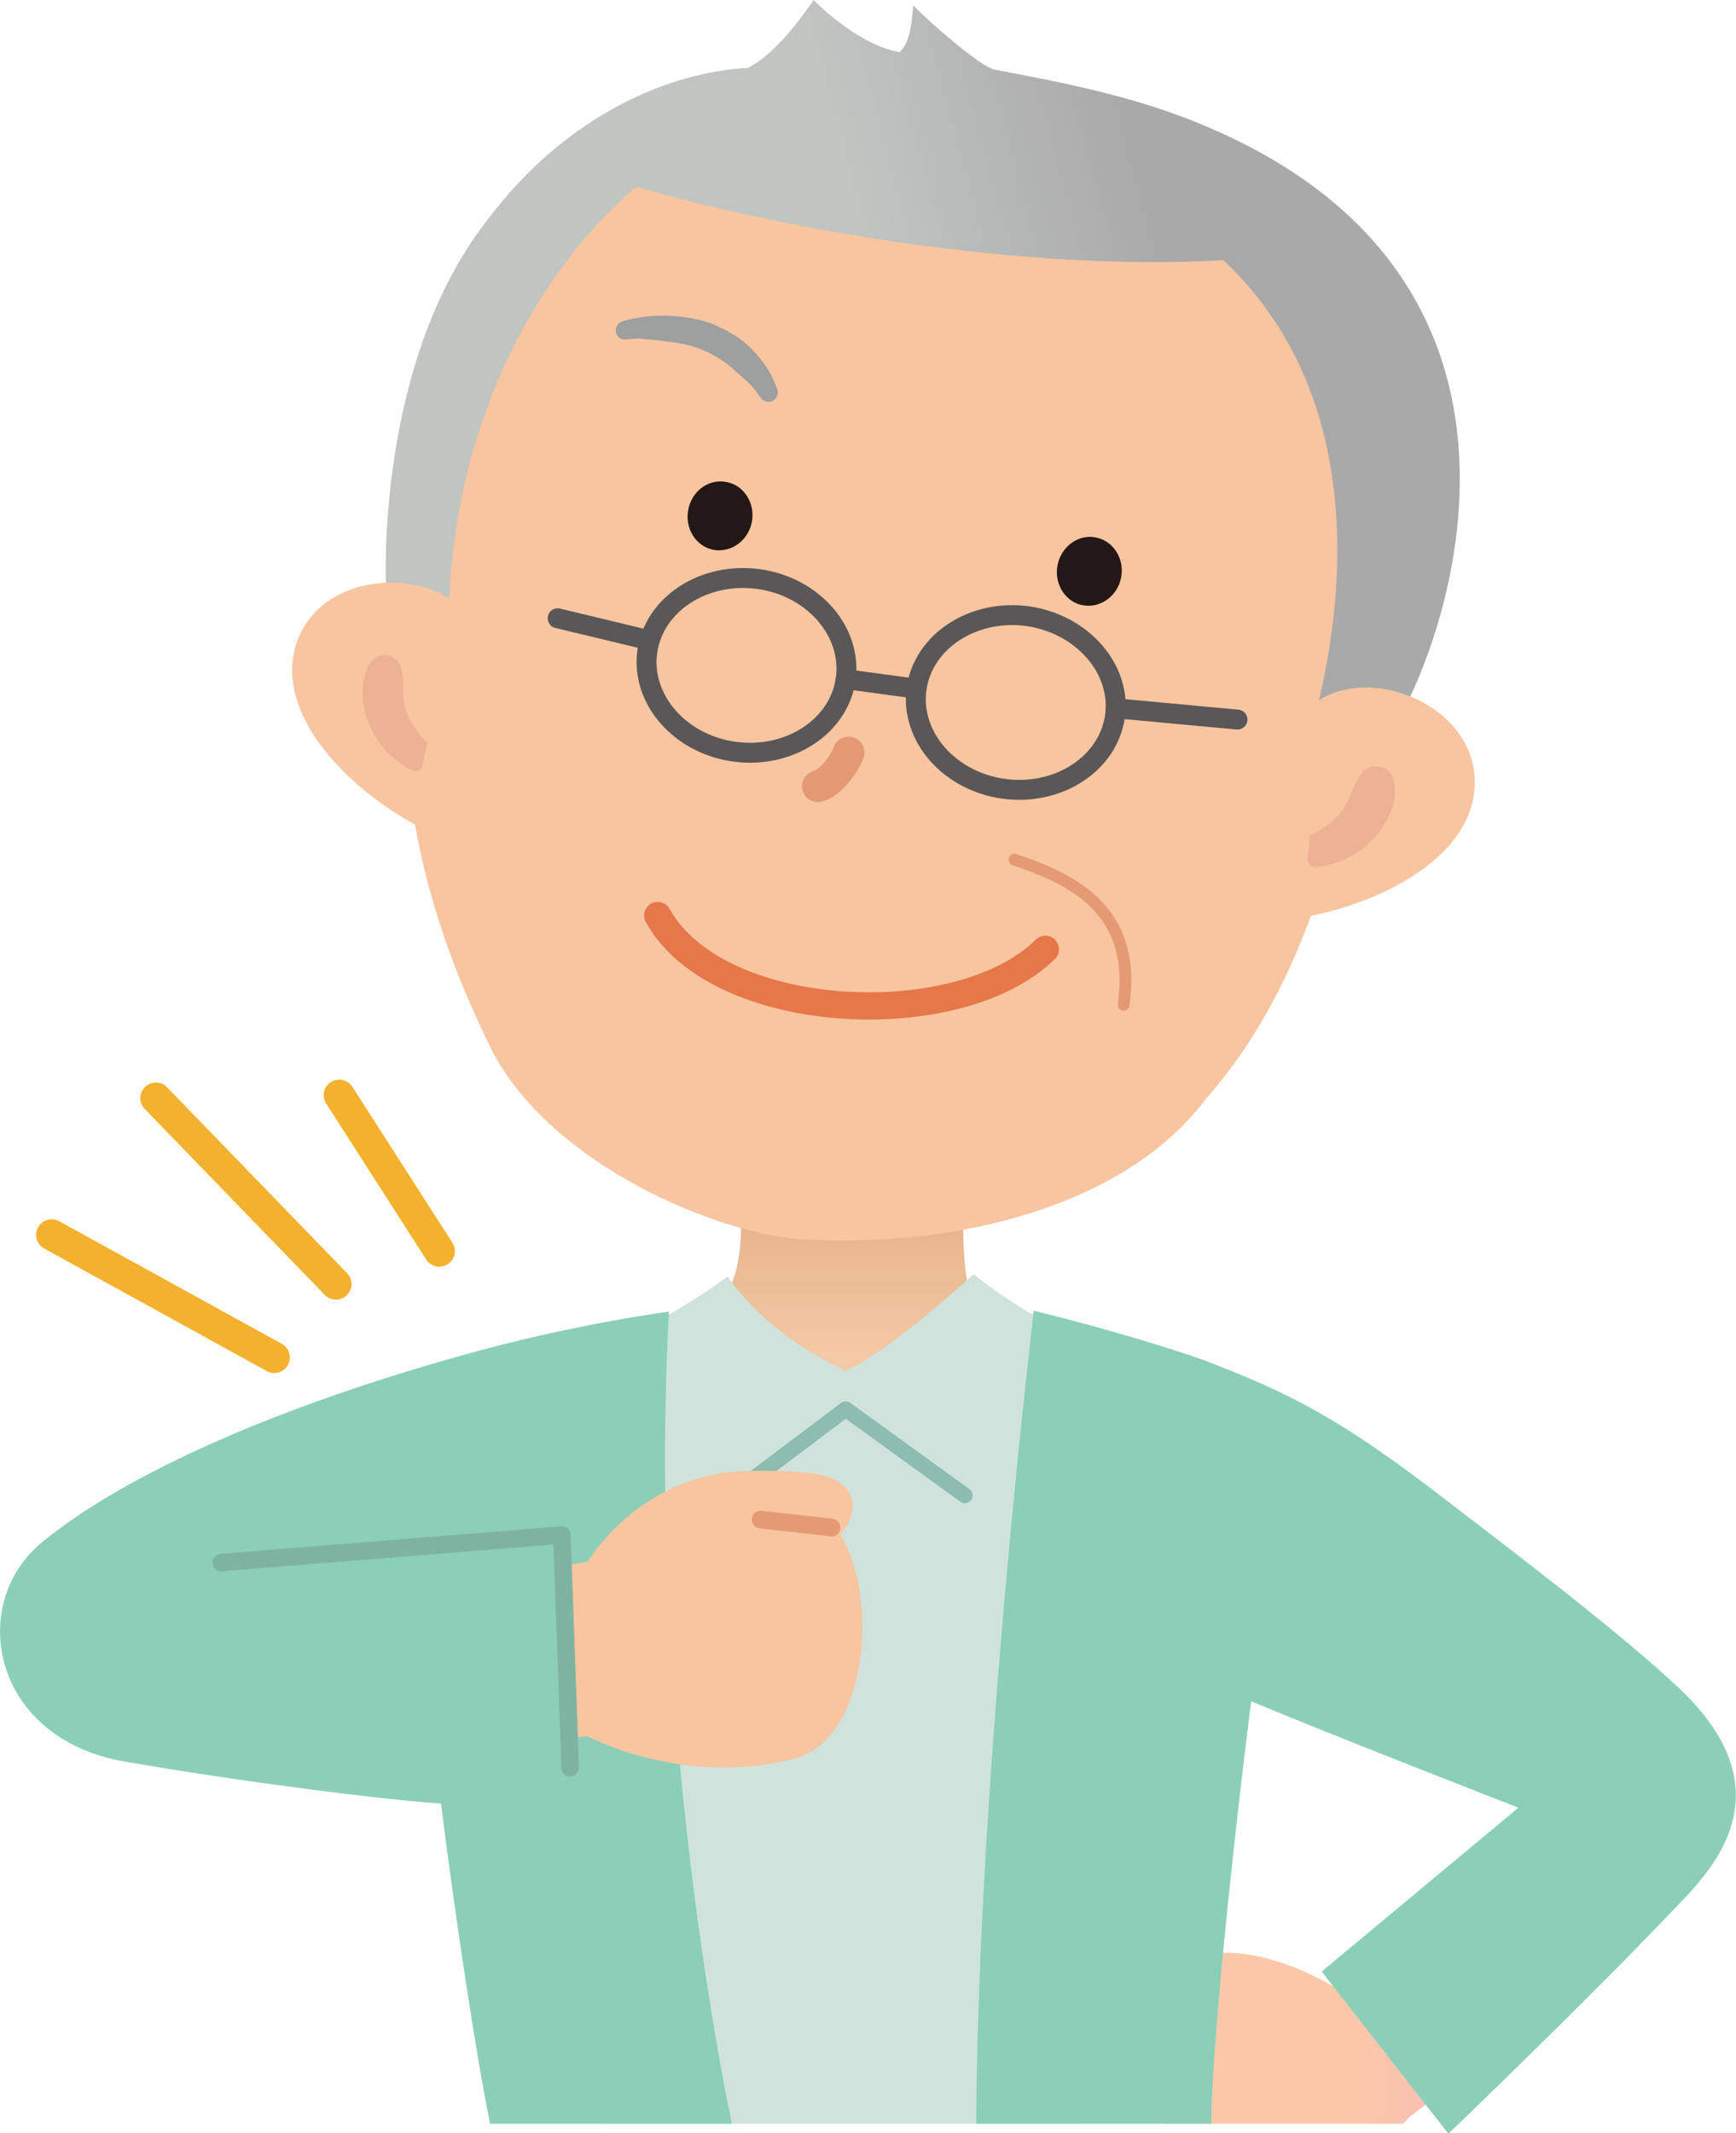<?xml version="1.0" encoding="utf-8"?>
<!-- Generator: Adobe Illustrator 22.1.0, SVG Export Plug-In . SVG Version: 6.00 Build 0)  -->
<svg version="1.1" id="レイヤー_1" xmlns="http://www.w3.org/2000/svg" xmlns:xlink="http://www.w3.org/1999/xlink" x="0px"
	 y="0px" viewBox="0 0 416.5 511.7" style="enable-background:new 0 0 416.5 511.7;" xml:space="preserve">
<style type="text/css">
	.st0{fill:url(#SVGID_1_);}
	.st1{fill:url(#SVGID_2_);}
	.st2{fill:#CFE3DC;}
	.st3{fill:#8BCFB8;}
	.st4{fill:none;stroke:#8DBDB1;stroke-width:3.733;stroke-linecap:round;stroke-linejoin:round;}
	.st5{fill:#F7C59F;}
	.st6{fill:#8BCFB8;stroke:#7EB3A2;stroke-width:4.204;stroke-linecap:round;stroke-linejoin:round;stroke-miterlimit:10;}
	.st7{fill:none;stroke:#E49B74;stroke-width:4.248;stroke-linecap:round;stroke-linejoin:round;}
	.st8{fill:none;stroke:#F4B12D;stroke-width:7.466;stroke-linecap:round;stroke-linejoin:round;stroke-miterlimit:10;}
	.st9{fill:none;stroke:#E49B74;stroke-width:2.835;stroke-linecap:round;stroke-linejoin:round;}
	.st10{fill:none;stroke:#9E9F9F;stroke-width:4.629;stroke-linecap:round;stroke-linejoin:round;stroke-miterlimit:10;}
	.st11{fill:none;stroke:#595757;stroke-width:4.776;stroke-linecap:round;stroke-linejoin:round;stroke-miterlimit:10;}
	.st12{fill:url(#SVGID_3_);}
	.st13{fill:#EDB195;}
	.st14{fill:none;stroke:#E57749;stroke-width:6.526;stroke-linecap:round;stroke-linejoin:round;stroke-miterlimit:10;}
	.st15{fill:none;stroke:#E39A74;stroke-width:7.591;stroke-linecap:round;stroke-linejoin:round;}
	.st16{fill:#231815;}
	.st17{fill:#9E9F9F;}
</style>
<g>
	<g>
		<linearGradient id="SVGID_1_" gradientUnits="userSpaceOnUse" x1="324.487" y1="492.154" x2="352.866" y2="494.992">
			<stop  offset="0" style="stop-color:#FAC8A9"/>
			<stop  offset="1" style="stop-color:#FABDB1"/>
		</linearGradient>
		<path class="st0" d="M277.9,487.1c-2.4,7.3-1.6,15.4,1.2,22.3h57.5c1.2-1.2,1.9-1.9,1.9-1.9l18.2-13.8l-11.3-21.1l-21.3,6.5
			c0,0-17.4-12.5-33.7-10.5c-4.2,0.5-8.4,1.9-12.1,4.8C274.7,476.2,273.3,483.4,277.9,487.1z"/>
		<linearGradient id="SVGID_2_" gradientUnits="userSpaceOnUse" x1="205.599" y1="287.902" x2="205.599" y2="324.866">
			<stop  offset="0" style="stop-color:#E3B188"/>
			<stop  offset="1" style="stop-color:#F4C9A5"/>
		</linearGradient>
		<path class="st1" d="M177.2,283.9c0,0,3.5,24.2-6.3,29.6c-20.6,11.4,37.1,49.5,37.1,49.5l36.7-39.5c0,0-8.4-7.2-11.6-13
			c-3-5.4-1.8-27.8-1.8-27.8L177.2,283.9z"/>
		<path class="st2" d="M256.6,319.1c-2.3-1.5-5.7-3-9.6-4.2c-7.8-4.6-13.4-9.3-13.4-9.3s-19.4,18.1-30.7,23.2
			c-20.3-9.4-28.3-22.6-28.3-22.6s-7.8,5.7-15.8,10.1c-4.7,1-11.4,2.8-16.9,3.8c0,45.1,3.5,155.6,3.5,189.3c10,0,94,0,113.5,0
			C258.9,500.6,258.2,335,256.6,319.1z"/>
		<path class="st3" d="M402.9,405c-13.6-12.9-39.8-32.8-54.8-44.3c-26.7-20.7-38.5-26.4-58.6-34.2c-5-1.9-23.2-7.7-41.5-12.1
			c0,1-13.2,108.7-13.8,195c24.7,0,56.4,0,56.4,0c0.3-27.1,9.2-99.1,9.6-101.3c23.4,9.7,64.1,25.5,64.1,25.5l-47.2,39.3l30.4,38.9
			c0,0,35.4-33.9,57.4-57.3C415.3,443.4,425.5,426.4,402.9,405z"/>
		<path class="st3" d="M175.6,509.4c0,0-20.6-94.3-15.1-194.8c0,0-23.6,3.1-50,10.6C61.3,339,27.7,355.4,10,370
			c-17.9,14.8-12,46.9,19.7,52.5c28.7,5,64.1,9.4,76.1,10.1c3.3,26.4,8.5,61,11.8,76.8H175.6z"/>
		<polyline class="st4" points="231.5,358.7 202.9,338 176.2,358.1 		"/>
		<g>
			<path class="st5" d="M120,377.8l21-3.2c0,0,10.2-17.6,31.8-21.2c5-0.9,17.4-0.8,22.9,0.1c10.8,1.8,10.4,9.8,5.9,14.5
				c9.7,16.1,6.2,49.4-10.9,53.8c-26.9,7-49.7-5.3-49.7-5.3l-6.1,0.5L120,377.8z"/>
		</g>
		<polyline class="st6" points="136.8,424 134.8,368.2 53.1,374.8 		"/>
		<line class="st7" x1="182.5" y1="364.5" x2="199.5" y2="366.4"/>
	</g>
	<g>
		<line class="st8" x1="81.4" y1="262.7" x2="105.4" y2="300.1"/>
		<line class="st8" x1="80.6" y1="308" x2="37.4" y2="263.4"/>
		<line class="st8" x1="12.4" y1="296.2" x2="65.8" y2="325.6"/>
	</g>
	<g>
		<path class="st5" d="M101.6,100.7c-2.9,50.9-14.7,88.7,16.6,151.6c14.5,27.4,54.3,43.9,74.8,45c35.8,2,76.7-7.6,96.3-33.7
			c41.7-47.1,39.2-127,43.9-155.5c3.9-23.1-46-73.9-89.7-80.8C135.1,10.3,103,75.8,101.6,100.7z"/>
		<path class="st9" d="M243.4,206.2c13.7,4.6,29.4,11.9,26.2,34.8"/>
		<g>
			<path class="st10" d="M199.2,152.7"/>
		</g>
		<g>
			<path class="st11" d="M202.9,162.9c-1.6,11.4-13.6,19.2-26.7,17.4c-13.1-1.8-22.5-12.6-20.9-24c1.6-11.4,13.6-19.2,26.7-17.4
				C195.1,140.7,204.5,151.5,202.9,162.9z"/>
			<path class="st11" d="M267.5,171.8c-1.6,11.4-13.6,19.2-26.7,17.4c-13.1-1.8-22.5-12.6-20.9-24c1.6-11.4,13.6-19.2,26.7-17.4
				C259.7,149.7,269.1,160.5,267.5,171.8z"/>
			<line class="st11" x1="133.8" y1="148.3" x2="154.6" y2="153.3"/>
			<line class="st11" x1="268.8" y1="170" x2="296.9" y2="172.6"/>
			<line class="st11" x1="202.9" y1="162.9" x2="219.9" y2="165.2"/>
		</g>
		
			<linearGradient id="SVGID_3_" gradientUnits="userSpaceOnUse" x1="-1658.975" y1="423.855" x2="-1596.351" y2="398.237" gradientTransform="matrix(0.992 0.125 -0.125 0.992 1918.297 -111.589)">
			<stop  offset="0" style="stop-color:#C0C5C2"/>
			<stop  offset="1" style="stop-color:#A9A9A9"/>
		</linearGradient>
		<path class="st12" d="M283.6,28c-15.3-5.8-32.9-9-45-11.3c-3.4-0.6-16.7-12.4-19.5-15.4c-0.3,2.8-0.4,8.7-3.3,11.2
			C207.3,11.1,198,2.9,195.2,0c-1,1.4-8.3,12.6-15.8,16.3c-18,0.9-43.3,10.7-62.8,36.9c-26.6,34.3-24,87.1-24,87.1s12.6,8.4,15,11.8
			c-0.2-73,45.1-107.3,45.1-107.3c40.9,11.8,97.3,20.2,140.8,17.6c48,45.1,18.2,121.6,18.2,121.6s14-3.6,20.2-5.5
			C345.8,159.4,382.7,65.4,283.6,28z"/>
		<g>
			<g>
				<path class="st5" d="M316.2,168.1c14-9.3,40.9,2.7,37.3,23.2c-3.6,20.4-38.1,31.9-58.3,29.6c6.2-9.6,3.5-14.3,7.4-31.2
					C305.4,177.7,307.5,174.3,316.2,168.1z"/>
			</g>
			<path class="st13" d="M334.1,186.4c0.1,0.3,0.2,0.5,0.3,0.8c0.1,0.3,0.1,0.7,0.2,1c0.1,0.6,0.1,1.3,0.1,2
				c-0.1,1.3-0.3,2.6-0.8,3.9c-1,2.5-2.4,4.9-4.2,6.9c-1.8,2-4,3.6-6.3,4.8c-1.2,0.6-2.4,1.1-3.6,1.4c-0.6,0.2-1.2,0.3-1.9,0.5
				c-0.3,0.1-0.6,0.1-1,0.2l-1.1,0.1c-1,0.1-1.9-0.6-2.1-1.6c0-0.1,0-0.3,0-0.4l0.6-5.6c0,0,0.3-0.2,0.4-0.2l0.6-0.3
				c0.4-0.2,0.7-0.4,1.1-0.6c0.7-0.4,1.4-0.9,2.1-1.4c1.3-1,2.5-2.1,3.4-3.4c0.9-1.2,1.7-2.5,2.2-4c0.3-0.7,0.6-1.4,0.9-2.2
				c0.2-0.4,0.4-0.8,0.6-1.2c0.1-0.2,0.2-0.4,0.4-0.6c0.1-0.2,0.3-0.5,0.4-0.7l0.1-0.1c1.4-2,4.1-2.5,6.1-1.1
				C333.2,185,333.8,185.6,334.1,186.4z"/>
		</g>
		<g>
			<g>
				<path class="st5" d="M112.6,148c-9.8-13.2-38.6-10.9-42.2,9.2c-3.6,20.1,24.3,41.9,43.7,46.3c-2.5-10.9,3.8-14,3.7-31.1
					C117.8,156.4,118.6,157.4,112.6,148z"/>
			</g>
			<path class="st13" d="M96.4,160.8c0,0.3,0.1,0.6,0.1,0.8c0,0.2,0.1,0.4,0.1,0.6c0,0.4,0.1,0.9,0.1,1.3c0,0.8,0,1.6,0,2.4
				c0,1.5,0.2,3,0.7,4.5c0.5,1.4,1.2,2.9,2.1,4.2c0.5,0.7,1,1.3,1.5,2c0.3,0.3,0.6,0.6,0.8,0.9l0.4,0.4c0.1,0.1,0.3,0.3,0.3,0.3
				l-1.1,5.3c-0.2,1-1.2,1.7-2.2,1.4c-0.2,0-0.3-0.1-0.5-0.2l-1-0.5c-0.3-0.2-0.6-0.3-0.8-0.5c-0.5-0.3-1-0.7-1.5-1.1
				c-1-0.8-1.9-1.6-2.8-2.5c-1.7-1.9-3.1-4.1-4.1-6.5c-1-2.4-1.5-5.1-1.5-7.7c0-1.3,0.1-2.6,0.5-3.8c0.2-0.6,0.4-1.2,0.6-1.8
				c0.1-0.3,0.3-0.6,0.4-0.9c0.2-0.3,0.3-0.5,0.5-0.7c1.4-1.8,4-2.1,5.8-0.6c0.8,0.7,1.3,1.6,1.5,2.5L96.4,160.8z"/>
		</g>
		<path class="st14" d="M250.8,227.7c-20.7,20.5-78.7,17.8-93-8.1"/>
		<path class="st15" d="M203.6,180.5c-1.1,3-4.6,7.5-7.4,8.1"/>
		<path class="st16" d="M165.1,122.4c-0.8,4.5,2,8.8,6.2,9.5c4.2,0.7,8.3-2.3,9.1-6.8c0.8-4.5-2-8.8-6.2-9.5
			C170,114.8,165.9,117.8,165.1,122.4z"/>
		<path class="st16" d="M253.7,135.7c-0.8,4.5,2,8.8,6.2,9.5c4.2,0.7,8.3-2.3,9.1-6.8c0.8-4.5-2-8.8-6.2-9.5
			C258.6,128.1,254.5,131.2,253.7,135.7z"/>
		<path class="st17" d="M150.6,81.4c0.3-0.1,0.7-0.1,1.1-0.1c0.4,0,0.8-0.1,1.2-0.1c0.8-0.1,1.4,0.2,2.2,0.2c1.6,0,3,0.3,4.6,0.5
			c1.6,0.1,3.1,0.4,4.6,0.7c1.5,0.3,3,0.8,4.4,1.4c1.4,0.6,2.8,1.3,4,2.1c1.3,0.8,2.5,1.7,3.6,2.8c2.3,2,4.5,3.8,6.2,6.5l0,0
			c0.7,1,2.1,1.3,3.1,0.6c0.9-0.6,1.2-1.7,0.9-2.6c-1.2-3.4-3.2-6.7-5.9-9.4c-1.3-1.4-2.8-2.6-4.4-3.6c-1.6-1-3.3-1.9-5.1-2.6
			c-1.8-0.7-3.6-1.2-5.4-1.5c-1.8-0.3-3.7-0.5-5.5-0.6c-1.8,0-3.7,0-5.5,0.3c-0.9,0.1-1.8,0.3-2.7,0.4c-0.4,0.1-0.9,0.2-1.3,0.3
			c-0.5,0.1-0.9,0.2-1.4,0.4c-1.2,0.4-1.8,1.6-1.5,2.8c0.3,1.1,1.4,1.7,2.5,1.5L150.6,81.4z"/>
	</g>
</g>
</svg>
